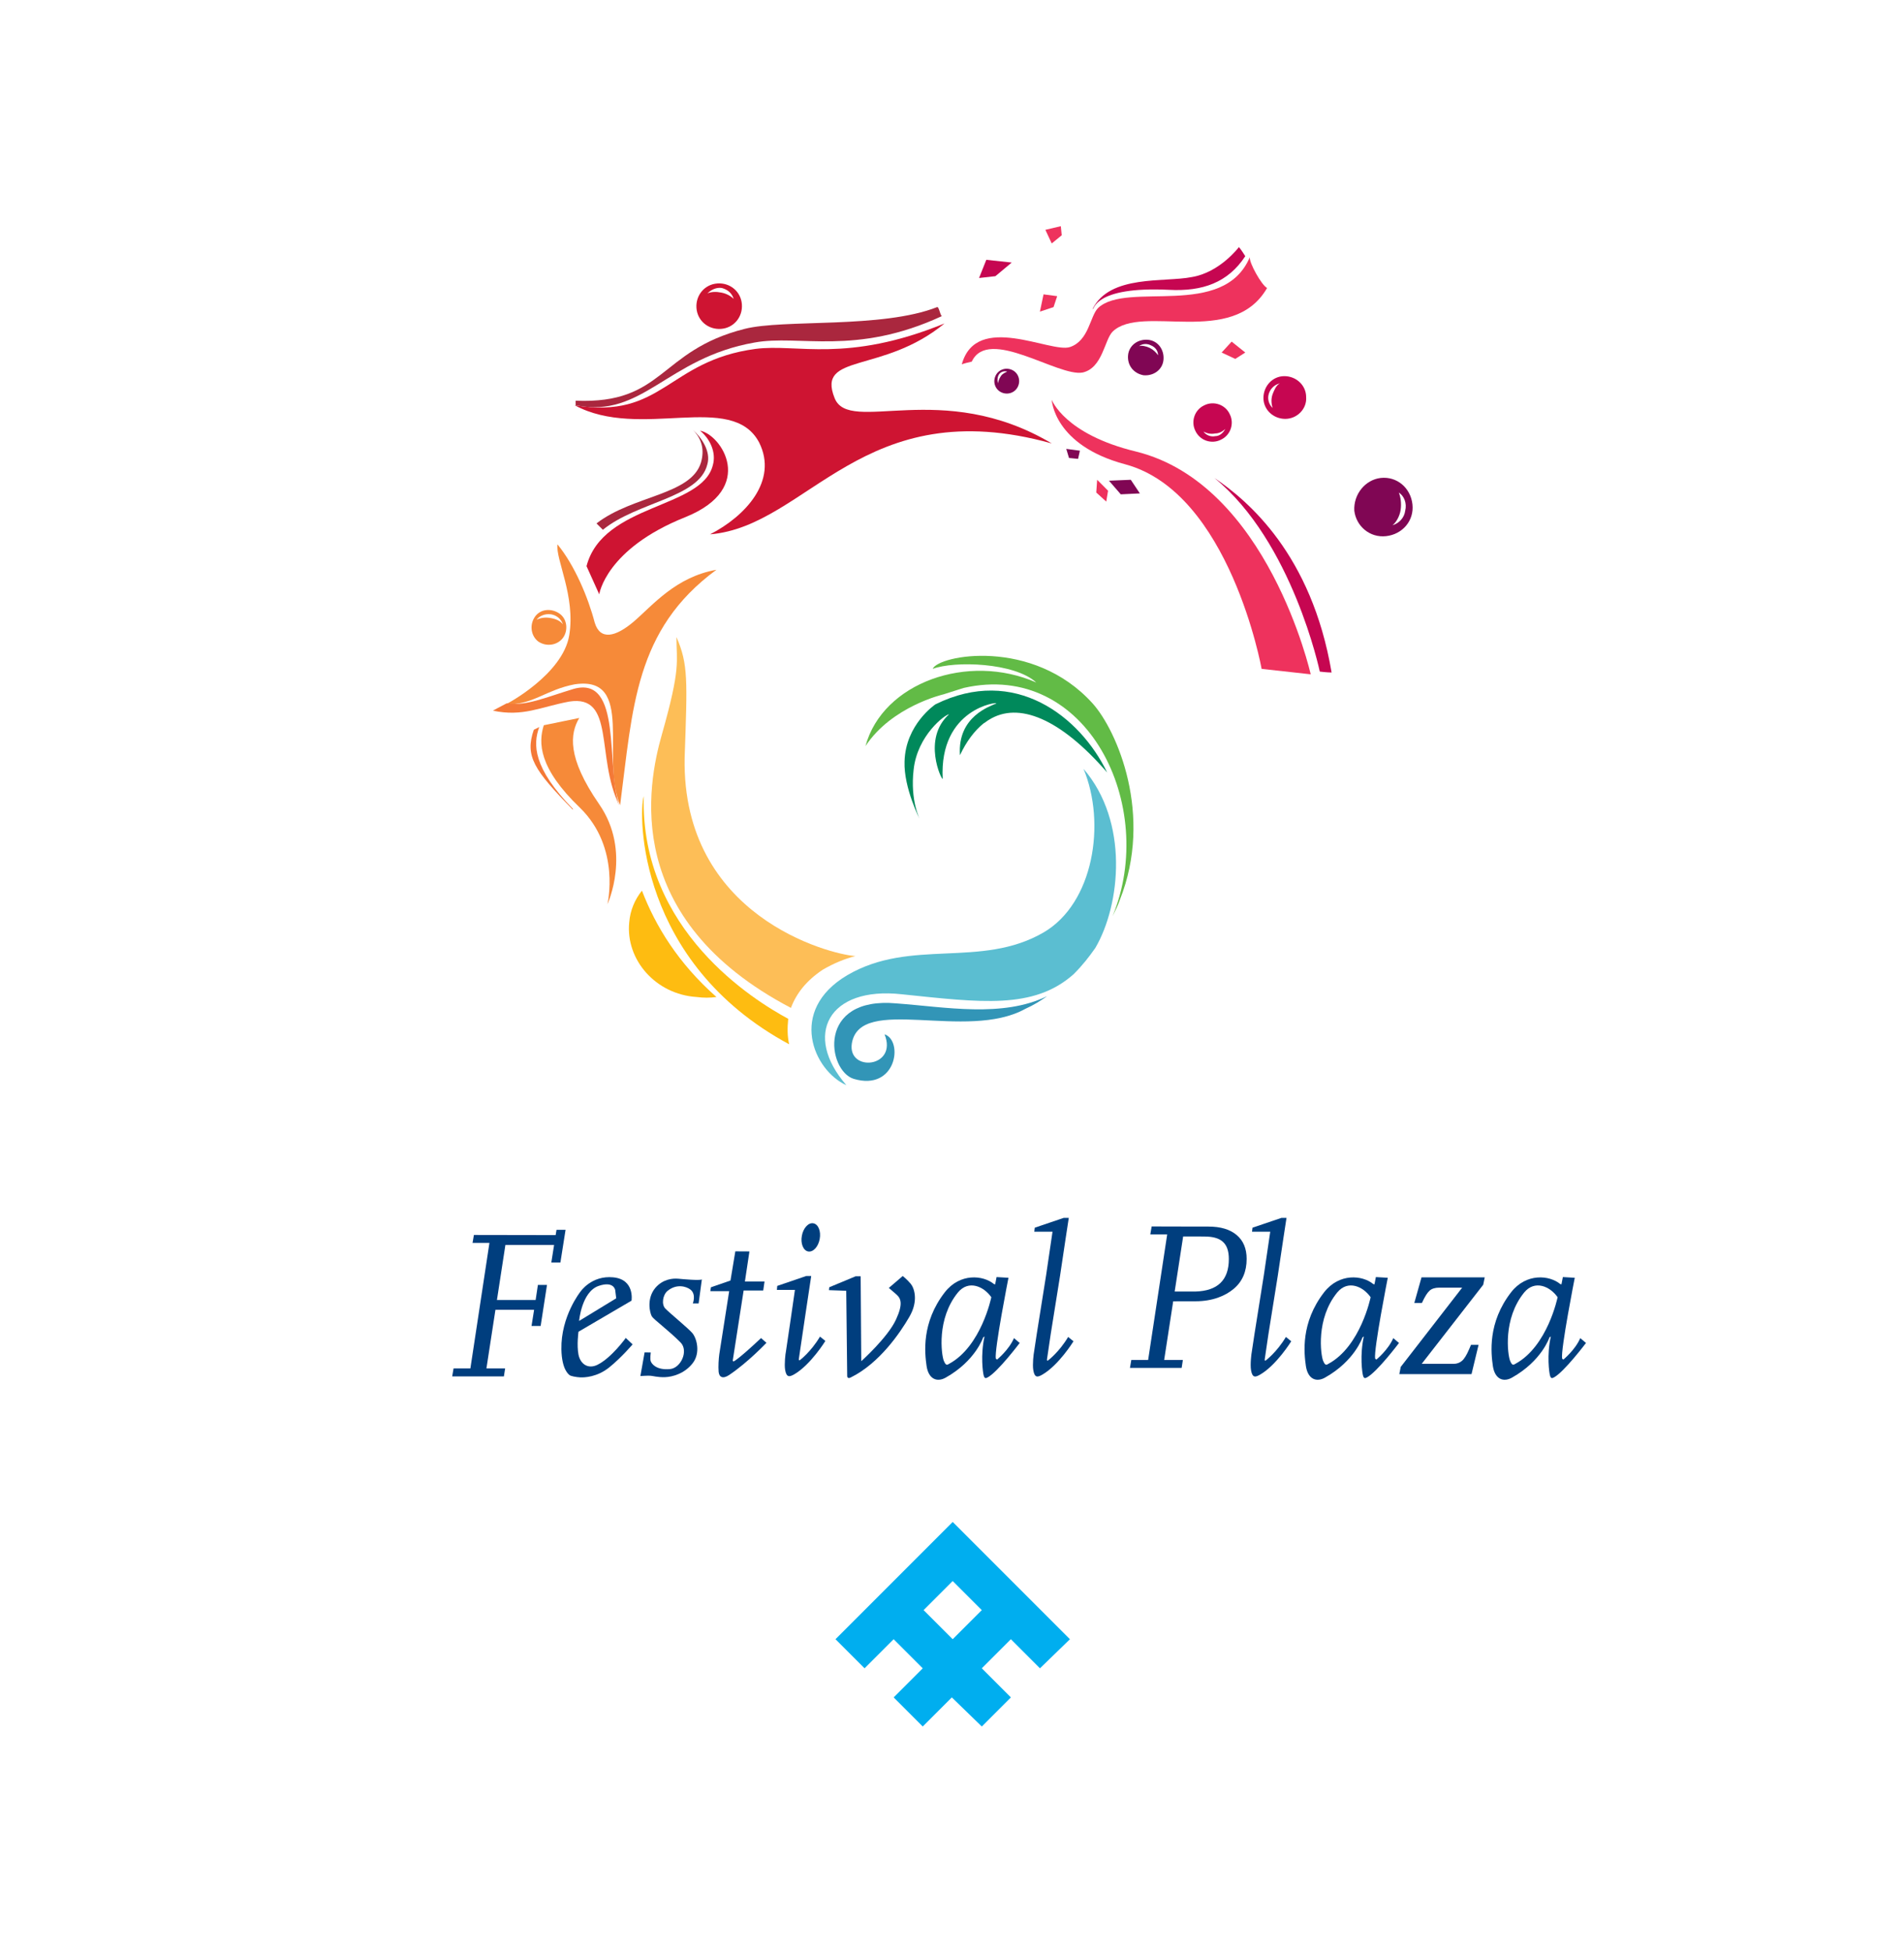 <?xml version="1.0" encoding="UTF-8"?>
<svg xmlns="http://www.w3.org/2000/svg" width="160" height="164" viewBox="0 0 160 164" fill="none">
  <path d="M116.021 40.149C117.395 39.996 118.54 40.989 118.693 42.363C118.846 43.738 117.854 44.883 116.479 45.036C115.105 45.189 113.96 44.196 113.807 42.898C113.73 41.524 114.723 40.302 116.021 40.149ZM117.549 41.372C117.702 41.754 117.777 42.288 117.702 42.823C117.625 43.358 117.32 43.893 117.015 44.121C117.55 43.968 118.008 43.51 118.085 42.9C118.238 42.288 118.008 41.678 117.55 41.372" fill="#800654"></path>
  <path d="M94.795 29.841C94.872 29.001 95.635 28.467 96.475 28.543C97.314 28.62 97.849 29.383 97.772 30.223C97.696 31.062 96.933 31.597 96.093 31.521C95.253 31.367 94.719 30.681 94.795 29.841ZM95.712 29.078C95.94 29.001 96.323 29.078 96.628 29.231C96.933 29.385 97.163 29.613 97.314 29.843C97.314 29.461 97.086 29.156 96.703 29.003C96.398 28.85 96.016 28.85 95.71 29.08" fill="#800654"></path>
  <path d="M84.18 32.972C83.646 32.743 83.417 32.132 83.646 31.597C83.874 31.062 84.485 30.834 85.02 31.062C85.555 31.291 85.783 31.902 85.555 32.437C85.327 32.972 84.715 33.2 84.18 32.972ZM83.876 32.209C83.876 32.055 83.952 31.827 84.104 31.597C84.256 31.367 84.485 31.292 84.639 31.216C84.41 31.139 84.104 31.216 83.952 31.444C83.799 31.672 83.799 31.98 83.876 32.209Z" fill="#800654"></path>
  <path d="M92.046 79.625C91.511 80.388 90.977 81.076 90.213 81.839C86.853 84.816 82.425 84.207 75.782 83.519C69.598 82.832 67.46 86.954 71.124 91.154C68.375 89.933 66.16 84.893 71.2 81.916C76.545 78.785 82.425 81.381 87.693 78.327C91.893 75.883 92.961 69.164 91.053 64.584C94.872 69.012 94.184 75.961 92.046 79.625Z" fill="#5BBED1"></path>
  <path d="M87.999 83.672C87.465 84.053 86.855 84.435 86.167 84.741C81.204 87.49 72.27 83.52 71.584 87.644C71.202 90.088 75.477 89.705 74.332 86.881C75.935 87.415 75.326 91.691 71.737 90.623C69.523 89.936 68.606 83.673 75.326 84.285C79.449 84.59 84.259 85.506 88.001 83.673" fill="#3295B7"></path>
  <path d="M66.467 84.665C52.189 77.182 54.403 65.958 55.624 61.681C57.227 56.032 56.845 55.649 56.845 53.511C57.838 55.802 57.762 57.1 57.532 63.666C57.304 76.951 69.672 80.158 71.887 80.311C70.97 80.54 70.054 80.923 69.138 81.456C67.763 82.372 66.924 83.442 66.465 84.663" fill="#FDBE57"></path>
  <path d="M66.314 87.719C53.562 80.846 53.638 68.401 54.096 66.874C53.792 78.175 63.411 84.055 66.237 85.581C66.16 86.344 66.16 87.032 66.314 87.719Z" fill="#FEBC11"></path>
  <path d="M79.294 58.323C79.294 58.323 74.942 59.316 72.728 62.674C74.179 57.33 81.357 54.81 87.083 57.33C85.25 55.65 80.211 55.497 78.378 56.185C78.836 55.04 86.777 53.513 91.816 59.087C93.877 61.378 96.933 68.479 94.107 75.58C93.954 76.038 93.726 76.496 93.496 76.954C97.313 67.716 91.358 55.422 80.974 57.789L79.294 58.323Z" fill="#62BB46"></path>
  <path d="M93.039 64.889C89.069 60.307 85.557 58.932 83.113 60.46C82.959 60.537 82.808 60.688 82.654 60.765C81.891 61.377 81.203 62.293 80.669 63.437C80.44 60.154 83.264 59.314 83.722 59.086C83.951 58.932 78.912 59.467 79.218 65.423C79.141 65.577 77.461 62.063 79.752 60.002C79.447 60.002 77.08 61.758 76.775 64.66C76.47 67.256 77.31 68.86 77.31 68.86C77.31 68.86 75.935 66.188 76.012 63.974C76.088 60.843 78.608 59.164 78.608 59.164C85.25 55.88 90.748 60.157 93.039 64.89" fill="#00895B"></path>
  <path d="M52.875 77.487C52.952 76.494 53.333 75.578 53.945 74.815C55.089 77.792 56.999 80.923 60.206 83.748C59.671 83.825 59.136 83.825 58.526 83.748C55.091 83.52 52.569 80.618 52.875 77.487Z" fill="#FEBC11"></path>
  <path d="M105.027 21.596C104.95 22.054 106.019 23.963 106.478 24.192C103.575 29.231 95.941 25.489 93.497 27.857C92.811 28.543 92.658 30.911 90.978 31.292C88.917 31.674 83.038 27.399 81.663 30.376C80.977 30.529 80.823 30.604 80.823 30.604C82.045 26.176 88.306 29.688 89.91 29.153C91.513 28.618 91.59 26.557 92.278 25.869C94.722 23.578 102.814 26.862 105.03 21.594" fill="#EE325D"></path>
  <path d="M106.019 56.185C106.019 56.185 103.347 41.372 94.567 39.005C88.534 37.402 88.382 33.583 88.382 33.583C88.382 33.583 89.452 36.485 95.483 37.935C106.554 40.684 110.143 56.642 110.143 56.642L106.019 56.185Z" fill="#EE325D"></path>
  <path d="M50.356 49.924C50.356 49.924 50.891 46.107 57.61 43.433C63.643 40.989 60.587 36.484 58.831 36.179C59.671 36.865 60.206 38.011 59.901 39.081C58.985 42.746 50.663 42.288 49.288 47.556L50.356 49.924Z" fill="#CE1432"></path>
  <path d="M45.698 60.918C45.239 62.369 45.239 64.507 48.752 67.867C52.187 71.228 51.042 75.961 51.042 75.961C51.042 75.961 53.103 71.533 50.356 67.562C47.609 63.592 47.912 61.606 48.677 60.309L45.699 60.92L45.698 60.918Z" fill="#F68A39"></path>
  <path d="M45.316 61.072C44.781 62.523 44.781 64.507 48.142 67.944V68.021C44.858 64.66 44.095 63.516 44.858 61.301L45.316 61.072Z" fill="#F47937"></path>
  <path d="M50.126 43.968C53.18 41.6 58.067 41.6 58.906 38.851C59.211 37.782 58.983 36.865 58.22 36.102C58.983 36.789 59.748 37.935 59.441 39.005C58.755 41.83 53.562 42.135 50.661 44.502L50.126 43.968Z" fill="#AA273E"></path>
  <path d="M48.294 34.041C55.699 35.263 56.083 30.299 63.488 29.308C67 28.85 71.124 30.529 79.371 27.17C74.179 31.445 68.605 29.614 70.132 33.431C71.354 36.562 79.143 31.752 88.381 37.248C72.498 32.82 67.918 44.198 59.671 44.884C62.648 43.356 65.397 40.379 63.795 37.172C61.504 32.82 53.79 37.019 48.294 34.041Z" fill="#CE1432"></path>
  <path d="M58.526 25.871C58.45 24.801 59.213 23.885 60.283 23.81C61.352 23.733 62.269 24.496 62.343 25.566C62.42 26.636 61.657 27.552 60.587 27.627C59.518 27.704 58.602 26.941 58.526 25.871ZM59.443 24.65C59.748 24.496 60.206 24.496 60.587 24.573C61.046 24.65 61.427 24.878 61.657 25.108C61.504 24.65 61.199 24.345 60.664 24.192C60.206 24.115 59.748 24.345 59.443 24.65Z" fill="#CE1432"></path>
  <path d="M48.37 33.66C55.852 33.965 55.319 29.46 62.572 27.627C65.856 26.787 74.101 27.627 78.759 25.794C78.912 25.794 78.987 26.406 79.141 26.557C71.887 29.918 67.153 28.085 63.411 28.772C56.006 30.069 54.02 35.186 48.37 34.04C48.37 33.581 48.37 33.813 48.37 33.66Z" fill="#AA273E"></path>
  <path d="M42.491 59.162C42.567 59.162 47.301 56.643 47.836 53.359C48.37 50.076 46.691 47.022 46.843 45.724C48.294 47.48 49.438 50.229 49.973 52.29C50.431 53.818 51.729 53.511 53.257 52.213C54.86 50.839 56.769 48.471 60.204 47.861C53.332 52.901 53.18 59.467 52.111 67.638C50.431 63.744 53.408 56.718 48.294 57.483C45.85 57.941 44.782 59.239 42.491 59.162Z" fill="#F68A39"></path>
  <path d="M45.24 53.894C44.628 53.436 44.477 52.52 44.935 51.833C45.393 51.147 46.309 51.07 46.996 51.528C47.682 51.986 47.759 52.979 47.301 53.589C46.842 54.201 45.926 54.352 45.24 53.894ZM45.088 52.062C45.393 51.908 45.774 51.833 46.233 51.908C46.691 51.985 47.072 52.136 47.302 52.443C47.149 51.985 46.767 51.68 46.309 51.603C45.774 51.527 45.316 51.757 45.088 52.062Z" fill="#F68A39"></path>
  <path d="M41.423 59.697C41.423 59.697 41.957 59.392 42.567 59.086C44.247 59.314 45.698 58.627 48.217 57.864C52.34 56.72 50.889 64.43 52.034 67.638C50.048 63.591 51.729 58.322 47.834 58.932C45.39 59.391 43.94 60.23 41.419 59.695" fill="#F47937"></path>
  <path d="M108.004 35.186C107.011 35.186 106.171 34.423 106.171 33.43C106.171 32.437 106.934 31.597 107.927 31.597C108.92 31.597 109.76 32.36 109.76 33.353C109.836 34.346 108.997 35.186 108.004 35.186ZM106.936 34.27C106.859 33.965 106.782 33.583 106.936 33.125C107.089 32.743 107.24 32.362 107.547 32.209C107.165 32.285 106.784 32.59 106.631 33.048C106.477 33.507 106.631 33.965 106.936 34.27Z" fill="#C60651"></path>
  <path d="M103.347 34.804C103.729 35.568 103.424 36.56 102.584 36.942C101.821 37.324 100.828 37.019 100.446 36.179C100.065 35.416 100.37 34.423 101.209 34.041C101.973 33.66 102.966 33.965 103.347 34.804ZM102.964 36.027C102.736 36.255 102.429 36.409 102.124 36.409C101.743 36.485 101.438 36.409 101.131 36.255C101.36 36.56 101.743 36.714 102.124 36.637C102.506 36.637 102.811 36.334 102.964 36.027Z" fill="#C60651"></path>
  <path d="M91.816 25.948C91.969 26.101 91.816 24.038 98.231 24.345C101.056 24.498 103.194 23.733 104.645 21.519C104.263 20.908 104.11 20.756 104.11 20.756C104.11 20.756 102.507 22.894 100.14 23.275C97.849 23.733 93.266 23.047 91.816 25.948Z" fill="#C60651"></path>
  <path d="M110.906 56.413C110.906 56.413 108.615 45.494 102.049 40.149C104.875 42.058 110.219 46.563 111.899 56.49C111.517 56.49 110.906 56.413 110.906 56.413Z" fill="#C60651"></path>
  <path d="M82.273 23.352L82.883 21.824L85.02 22.054L83.647 23.199L82.273 23.352Z" fill="#C60651"></path>
  <path d="M87.388 26.177L87.693 24.726L88.839 24.878L88.534 25.794L87.388 26.177Z" fill="#EE325D"></path>
  <path d="M89.602 37.707L89.832 38.47L90.595 38.546L90.748 37.858L89.602 37.707Z" fill="#800654"></path>
  <path d="M102.659 29.613L103.499 28.697L104.645 29.613L103.805 30.148L102.659 29.613Z" fill="#EE325D"></path>
  <path d="M92.198 40.302L93.114 41.219L92.963 42.135L92.123 41.372L92.198 40.302Z" fill="#EE325D"></path>
  <path d="M93.191 40.379L95.024 40.302L95.787 41.447L94.184 41.524L93.191 40.379Z" fill="#800654"></path>
  <path d="M88.381 20.45L87.846 19.305L89.144 19L89.221 19.763L88.381 20.45Z" fill="#EE325D"></path>
  <path d="M77.614 135.25L80.058 132.806L82.503 135.25L80.058 137.694L77.614 135.25ZM89.908 137.694L80.058 127.844L70.209 137.694L72.653 140.138L75.097 137.694L77.541 140.138L75.097 142.582L77.541 145.026L79.985 142.582L82.504 145.026L84.948 142.582L82.504 140.138L84.948 137.694L87.392 140.138L89.912 137.694H89.908Z" fill="#00AEEF"></path>
  <path d="M67.384 103.799C67.259 104.451 67.502 105.052 67.917 105.123C68.331 105.196 68.76 104.733 68.881 104.084C69.005 103.427 68.769 102.834 68.349 102.758C67.939 102.68 67.502 103.149 67.384 103.799Z" fill="#003E7E"></path>
  <path d="M118.849 109.451H119.487L119.516 109.391C119.738 108.908 119.945 108.582 120.135 108.413C120.325 108.246 120.596 108.163 120.946 108.163H122.871L117.709 114.82L117.59 115.427H123.657L124.249 112.969H123.612L123.464 113.318C123.242 113.84 123.03 114.178 122.83 114.332C122.63 114.486 122.41 114.562 122.167 114.562H119.471L124.641 107.918L124.767 107.296H119.455L118.849 109.451Z" fill="#003E7E"></path>
  <path d="M67.211 114.258C67.211 114.258 67.117 114.304 67.127 114.166C67.135 114.039 68.169 107.182 68.169 107.182H67.757L65.315 108.016L65.285 108.354H66.801C66.801 108.354 66.081 113.35 66.044 113.527C66.003 113.697 65.898 114.581 65.977 115.069C66.092 115.744 66.363 115.653 66.734 115.449C68.119 114.649 69.359 112.639 69.359 112.639L68.906 112.274C68.14 113.568 67.211 114.258 67.211 114.258Z" fill="#003E7E"></path>
  <path d="M88.064 114.283C88.064 114.283 87.969 114.333 87.98 114.2C87.984 114.146 88.121 113.233 88.293 112.079L89.081 107.16C89.381 105.108 89.814 102.3 89.814 102.3H89.393L86.956 103.126L86.915 103.463H88.447C88.447 103.463 88.134 105.596 87.908 107.122L87.125 112.037C87.004 112.846 86.908 113.491 86.896 113.551C86.858 113.724 86.75 114.608 86.832 115.095C86.944 115.771 87.213 115.683 87.579 115.476C88.972 114.678 90.21 112.666 90.21 112.666L89.76 112.306C88.99 113.596 88.064 114.283 88.064 114.283Z" fill="#003E7E"></path>
  <path d="M106.36 114.283C106.36 114.283 106.266 114.333 106.277 114.2C106.28 114.146 106.417 113.233 106.589 112.079L107.377 107.16C107.678 105.108 108.11 102.3 108.11 102.3H107.69L105.253 103.126L105.212 103.463H106.743C106.743 103.463 106.431 105.596 106.204 107.122L105.422 112.037C105.301 112.846 105.206 113.491 105.193 113.551C105.156 113.724 105.048 114.608 105.129 115.095C105.242 115.771 105.511 115.683 105.877 115.476C107.269 114.678 108.508 112.666 108.508 112.666L108.058 112.306C107.287 113.596 106.362 114.282 106.362 114.282L106.36 114.283Z" fill="#003E7E"></path>
  <path d="M56.965 107.411C56.571 107.377 55.717 107.421 55.067 108.187C54.312 109.09 54.612 110.298 54.775 110.574C54.938 110.842 56.228 111.787 57.202 112.78C57.869 113.471 57.223 114.91 56.314 115.001C55.138 115.115 54.76 114.548 54.685 114.349C54.611 114.151 54.685 113.611 54.685 113.611L54.168 113.601L53.814 115.588C53.814 115.588 54.441 115.544 54.654 115.562C54.872 115.575 55.242 115.698 55.873 115.682C56.501 115.662 57.523 115.392 58.208 114.511C58.888 113.634 58.548 112.404 58.173 111.97C57.796 111.54 56.252 110.278 55.91 109.92C55.565 109.561 55.7 108.772 56.086 108.444C56.862 107.798 57.693 108.071 58.012 108.321C58.528 108.712 58.221 109.487 58.221 109.487H58.708L58.98 107.471C58.798 107.581 57.357 107.446 56.963 107.409L56.965 107.411Z" fill="#003E7E"></path>
  <path d="M61.643 114.361L61.572 114.308L62.49 108.404H64.136L64.246 107.649H62.597L62.977 105.121L61.792 105.114L61.385 107.564L59.743 108.131L59.691 108.458H61.275C61.275 108.458 60.495 113.415 60.443 113.766C60.392 114.142 60.35 114.775 60.389 115.23C60.431 115.685 60.743 115.853 61.267 115.504C62.86 114.436 64.408 112.794 64.408 112.794L63.952 112.398C61.978 114.259 61.644 114.36 61.644 114.36L61.643 114.361Z" fill="#003E7E"></path>
  <path d="M75.86 107.185L74.692 108.186C74.692 108.186 74.946 108.407 75.317 108.726C75.722 109.075 75.897 109.534 75.289 110.852C74.598 112.348 72.375 114.34 72.375 114.34L72.324 107.21H71.897L69.686 108.13L69.66 108.373L71.112 108.426C71.112 108.426 71.193 115.415 71.193 115.575C71.193 115.739 71.296 115.803 71.489 115.708C73.891 114.526 75.639 111.96 76.418 110.613C77.206 109.259 76.822 108.183 76.528 107.835C76.228 107.48 75.86 107.182 75.86 107.182V107.185Z" fill="#003E7E"></path>
  <path d="M83.785 114.207L83.681 114.122C83.555 113.353 84.745 107.333 84.745 107.333L83.745 107.274L83.626 107.886L83.528 107.863C82.622 107.108 80.67 106.918 79.399 108.547C77.408 111.11 77.711 113.675 77.865 114.752C78.031 115.839 78.731 116.135 79.469 115.721C81.977 114.314 82.621 112.337 82.621 112.337L82.733 112.265C82.383 113.818 82.595 115.33 82.668 115.559C82.738 115.793 82.832 115.79 82.995 115.704C83.864 115.23 85.689 112.809 85.689 112.809L85.208 112.401C84.785 113.392 83.785 114.207 83.785 114.207ZM79.757 114.561C79.603 114.648 79.491 114.752 79.306 114.292C79.113 113.794 78.69 110.783 80.498 108.567C81.387 107.489 82.667 108.05 83.304 108.967C83.304 108.967 82.463 113.097 79.757 114.561Z" fill="#003E7E"></path>
  <path d="M115.66 114.207L115.556 114.122C115.43 113.353 116.62 107.333 116.62 107.333L115.62 107.274L115.501 107.886L115.403 107.863C114.496 107.108 112.544 106.918 111.273 108.547C109.282 111.11 109.585 113.675 109.739 114.752C109.905 115.839 110.605 116.135 111.343 115.721C113.852 114.314 114.495 112.337 114.495 112.337L114.608 112.265C114.258 113.818 114.47 115.33 114.542 115.559C114.613 115.793 114.706 115.79 114.87 115.704C115.739 115.23 117.563 112.809 117.563 112.809L117.082 112.401C116.659 113.392 115.66 114.207 115.66 114.207ZM111.632 114.561C111.478 114.648 111.365 114.752 111.181 114.292C110.987 113.794 110.564 110.783 112.372 108.567C113.262 107.489 114.541 108.05 115.179 108.967C115.179 108.967 114.338 113.097 111.632 114.561Z" fill="#003E7E"></path>
  <path d="M132.795 112.401C132.372 113.392 131.373 114.207 131.373 114.207L131.269 114.122C131.143 113.353 132.333 107.333 132.333 107.333L131.333 107.274L131.214 107.886L131.116 107.863C130.21 107.108 128.258 106.918 126.986 108.547C124.996 111.11 125.298 113.675 125.452 114.752C125.618 115.839 126.319 116.135 127.057 115.721C129.565 114.314 130.209 112.337 130.209 112.337L130.321 112.265C129.971 113.818 130.183 115.33 130.256 115.559C130.326 115.793 130.419 115.79 130.583 115.704C131.452 115.23 133.277 112.809 133.277 112.809L132.795 112.401ZM127.344 114.561C127.19 114.648 127.077 114.752 126.893 114.292C126.699 113.794 126.276 110.783 128.084 108.567C128.974 107.489 130.253 108.05 130.891 108.967C130.891 108.967 130.05 113.097 127.344 114.561Z" fill="#003E7E"></path>
  <path d="M50.214 114.64C49.432 115.026 48.776 114.601 48.612 113.787C48.454 112.978 48.612 111.866 48.612 111.866L53.07 109.256C53.07 109.256 53.359 107.474 51.538 107.297C49.702 107.112 48.776 108.502 48.776 108.502C48.776 108.502 47.124 110.56 47.176 113.342C47.211 115.064 47.791 115.452 47.877 115.519C47.967 115.591 48.418 115.684 48.758 115.699C49.1 115.716 50.18 115.683 51.206 114.854C52.229 114.026 53.16 112.927 53.16 112.927L52.586 112.387C52.586 112.387 51.399 114.046 50.216 114.638L50.214 114.64ZM50.297 108.02C51.588 107.575 51.698 108.369 51.698 108.369L51.783 109.058L48.664 110.959C48.664 110.959 48.876 108.516 50.297 108.02Z" fill="#003E7E"></path>
  <path d="M46.766 103.306L46.693 103.749L39.824 103.737L39.71 104.406H41.129L39.528 114.95H38.114L38 115.619H42.344L42.447 114.95H40.876L41.633 110.025H44.882L44.667 111.38H45.433L45.966 107.932H45.202L45.011 109.201H41.759L42.47 104.578H46.562L46.33 106.05H47.093L47.526 103.306H46.766Z" fill="#003E7E"></path>
  <path d="M103.919 103.74C103.359 103.268 102.571 103.033 101.553 103.033H100.682L96.778 103.023L96.664 103.692H98.083L96.482 114.236H95.068L94.954 114.905H99.298L99.401 114.236H97.829L98.587 109.311L99.475 109.307H100.454C101.889 109.307 102.965 108.861 103.682 108.255C104.4 107.648 104.76 106.813 104.76 105.745C104.76 104.881 104.48 104.212 103.921 103.741L103.919 103.74ZM100.463 108.487H98.713L99.424 103.864H100.768L101.209 103.868C102.58 103.868 103.264 104.39 103.264 105.76C103.264 107.53 102.324 108.435 100.461 108.489L100.463 108.487Z" fill="#003E7E"></path>
</svg>
